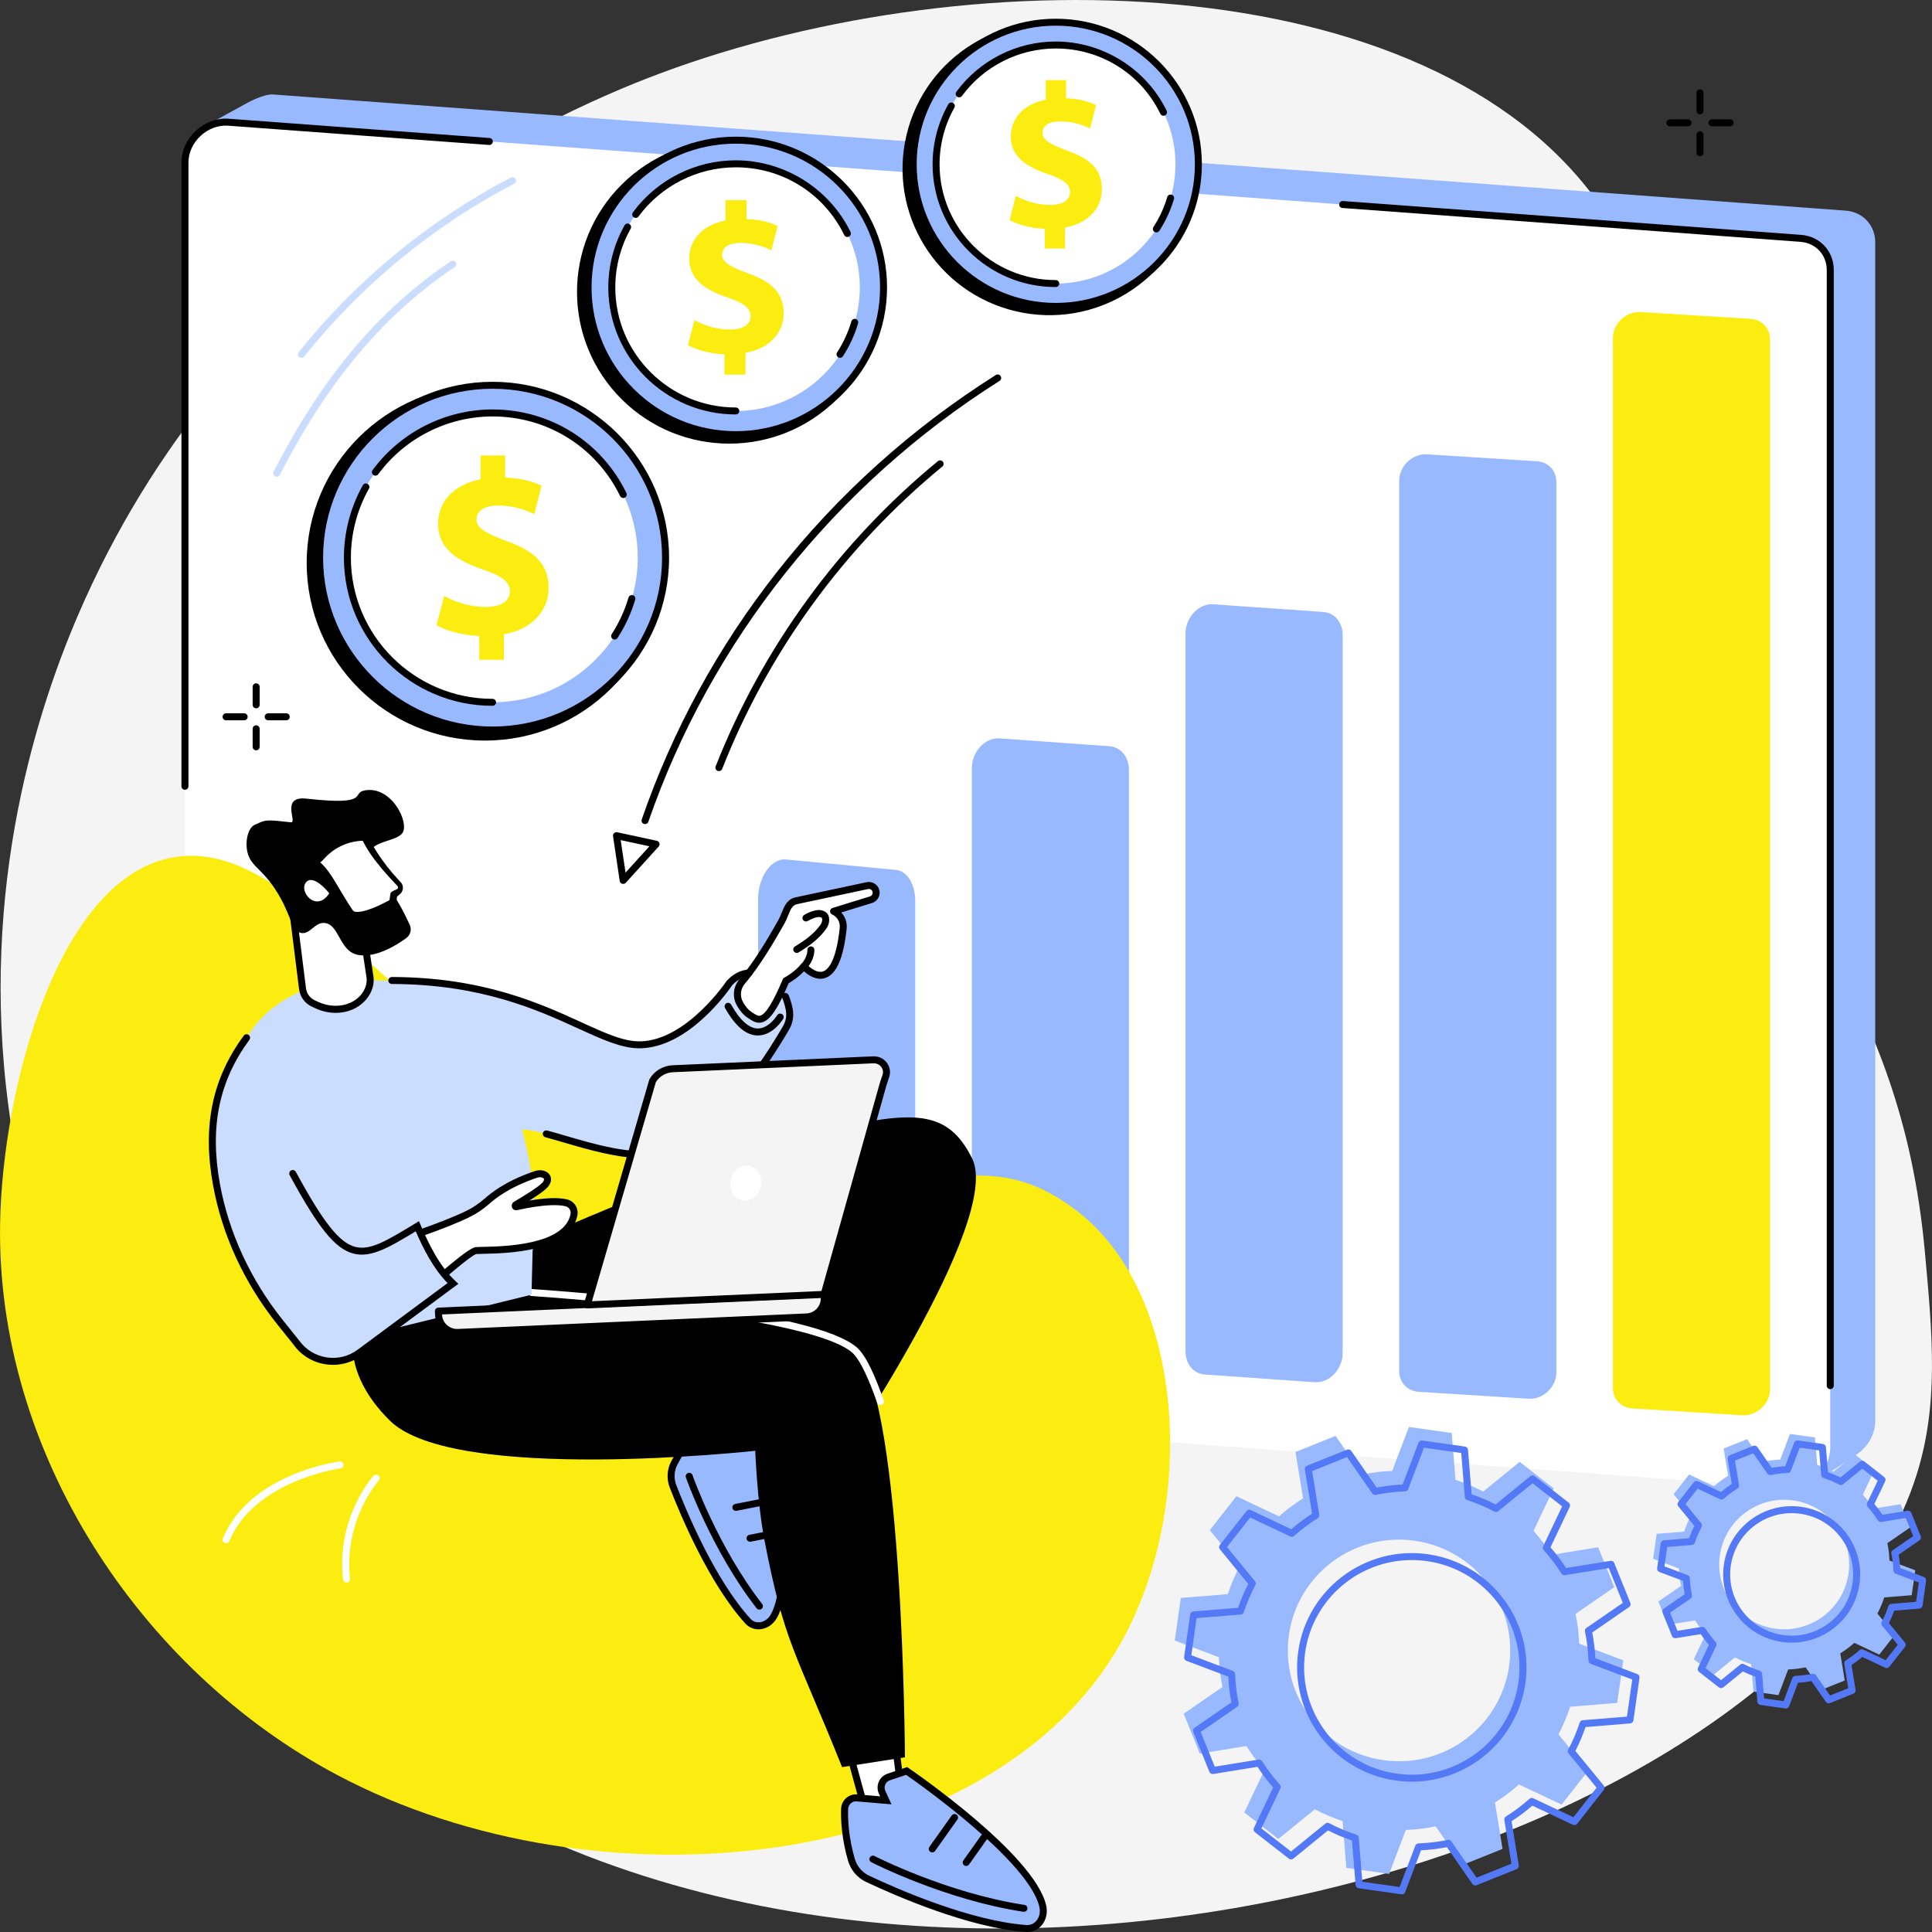<svg width="120" height="120" viewBox="0 0 120 120" fill="none" xmlns="http://www.w3.org/2000/svg">
<rect x="0" y="0" width="120" height="120" fill="#333333" stroke="none"/>
<g clip-path="url(#clip0)">
<path d="M5.287 37.208C2.691 42.953 -1.151 53.953 0.392 67.634C2.374 85.188 12.184 99.026 21.726 106.802C53.392 132.606 111.358 115.936 119.035 91.629C120.429 87.218 120.036 82.965 119.555 77.732C118.023 61.087 109.952 56.139 104.523 38.465C99.583 22.381 104.453 20.571 99.834 13.422C89.813 -2.09 60.886 -2.872 40.983 4.565C33.338 7.421 14.786 16.182 5.287 37.208Z" fill="#F4F4F4"/>
<path d="M115.225 90.399L112.539 92.207C112.084 92.484 13.983 84.212 13.983 83.153L12.52 7.952L15.186 6.486C15.186 6.486 16.307 5.825 16.966 5.868L114.616 13.082C115.692 13.152 116.474 13.98 116.474 15.054V88.269C116.474 89.108 115.99 89.931 115.225 90.399Z" fill="#99B9FF"/>
<path d="M110.995 92.412L13.345 85.198C12.269 85.129 11.487 84.3 11.487 83.227V10.089C11.487 8.698 12.775 7.499 14.171 7.588L111.82 14.803C112.897 14.872 113.679 15.7 113.679 16.774V89.911C113.68 91.302 112.391 92.503 110.995 92.412Z" fill="white"/>
<path d="M11.487 49.054C11.367 49.054 11.27 48.957 11.27 48.837V10.089C11.27 9.368 11.593 8.653 12.155 8.128C12.72 7.601 13.46 7.327 14.185 7.373L30.408 8.571C30.529 8.58 30.618 8.684 30.608 8.803C30.6 8.923 30.494 9.011 30.375 9.004L14.155 7.806C13.551 7.766 12.928 8 12.452 8.446C11.977 8.889 11.705 9.489 11.705 10.091V48.837C11.705 48.957 11.608 49.054 11.487 49.054Z" fill="black"/>
<path d="M113.68 86.283C113.56 86.283 113.463 86.186 113.463 86.067V16.774C113.463 15.819 112.766 15.081 111.807 15.019L83.379 12.919C83.259 12.911 83.169 12.807 83.179 12.687C83.188 12.567 83.292 12.479 83.412 12.486L111.839 14.586C113.031 14.663 113.899 15.584 113.899 16.773V86.064C113.897 86.185 113.799 86.283 113.68 86.283Z" fill="black"/>
<path d="M108.217 87.904L101.38 87.48C100.685 87.436 100.181 86.902 100.181 86.211V20.99C100.181 20.096 101.008 19.324 101.904 19.381L108.742 19.805C109.437 19.848 109.941 20.382 109.941 21.073V86.293C109.941 87.188 109.115 87.959 108.217 87.904Z" fill="#FBED10"/>
<path d="M94.944 86.878L88.107 86.448C87.412 86.404 86.908 85.863 86.908 85.163V29.849C86.908 28.944 87.735 28.164 88.632 28.22L95.469 28.65C96.164 28.693 96.668 29.235 96.668 29.934V85.248C96.668 86.153 95.841 86.934 94.944 86.878Z" fill="#99B9FF"/>
<path d="M81.671 85.853L74.834 85.375C74.139 85.326 73.635 84.726 73.635 83.948V39.344C73.635 38.338 74.462 37.471 75.359 37.533L82.196 38.01C82.891 38.059 83.395 38.66 83.395 39.438V84.04C83.395 85.048 82.568 85.915 81.671 85.853Z" fill="#99B9FF"/>
<path d="M68.397 84.986L61.56 84.495C60.865 84.445 60.361 83.828 60.361 83.029V47.722C60.361 46.688 61.188 45.796 62.084 45.861L68.921 46.352C69.616 46.403 70.12 47.019 70.12 47.818V83.126C70.122 84.159 69.295 85.051 68.397 84.986Z" fill="#99B9FF"/>
<path d="M55.124 83.96L48.287 83.312C47.592 83.245 47.088 82.431 47.088 81.378V55.837C47.088 54.474 47.915 53.298 48.811 53.383L55.648 54.031C56.343 54.097 56.847 54.911 56.847 55.965V81.505C56.847 82.867 56.022 84.045 55.124 83.96Z" fill="#99B9FF"/>
<path d="M41.851 82.935L35.014 82.511C34.319 82.467 33.815 81.933 33.815 81.242V71.004C33.815 70.111 34.642 69.339 35.538 69.395L42.375 69.819C43.07 69.863 43.574 70.397 43.574 71.088V81.326C43.574 82.219 42.749 82.991 41.851 82.935Z" fill="#99B9FF"/>
<path d="M28.578 82.069L21.741 81.645C21.046 81.602 20.542 81.067 20.542 80.376V74.516C20.542 73.622 21.369 72.85 22.265 72.906L29.102 73.331C29.797 73.374 30.301 73.908 30.301 74.599V80.46C30.301 81.353 29.474 82.124 28.578 82.069Z" fill="#CADDFF"/>
<path d="M44.653 47.895C44.627 47.895 44.6 47.89 44.574 47.88C44.462 47.837 44.407 47.711 44.45 47.6C47.351 40.234 52.125 33.679 58.254 28.644C58.346 28.568 58.482 28.581 58.559 28.673C58.636 28.765 58.623 28.901 58.53 28.978C52.458 33.967 47.729 40.461 44.856 47.758C44.821 47.843 44.74 47.895 44.653 47.895Z" fill="black"/>
<path d="M40.065 51.187C40.042 51.187 40.017 51.182 39.994 51.175C39.881 51.136 39.821 51.013 39.86 50.899C41.777 45.345 44.601 40.174 48.255 35.53C52.035 30.724 56.61 26.606 61.851 23.293C61.952 23.229 62.087 23.258 62.151 23.359C62.214 23.46 62.185 23.595 62.084 23.658C51.889 30.103 44.142 39.829 40.271 51.041C40.239 51.13 40.155 51.187 40.065 51.187Z" fill="black"/>
<path d="M38.705 54.901C38.684 54.901 38.663 54.898 38.643 54.893C38.562 54.868 38.504 54.8 38.491 54.718L38.077 51.937C38.067 51.866 38.091 51.795 38.143 51.748C38.196 51.699 38.268 51.679 38.337 51.694L40.797 52.223C40.872 52.239 40.934 52.295 40.957 52.368C40.98 52.442 40.963 52.523 40.911 52.581L38.866 54.833C38.824 54.875 38.766 54.901 38.705 54.901ZM38.552 52.181L38.853 54.2L40.337 52.565L38.552 52.181Z" fill="black"/>
<path d="M17.186 29.611C17.153 29.611 17.119 29.604 17.088 29.588C16.98 29.533 16.939 29.403 16.994 29.297C20.028 23.39 23.524 19.238 27.996 16.231C28.094 16.165 28.23 16.191 28.297 16.289C28.364 16.389 28.337 16.523 28.239 16.589C23.831 19.552 20.381 23.652 17.382 29.493C17.341 29.568 17.264 29.611 17.186 29.611Z" fill="#CADDFF"/>
<path d="M18.724 22.225C18.676 22.225 18.628 22.209 18.589 22.177C18.495 22.102 18.479 21.967 18.555 21.873C22.125 17.402 26.684 13.652 31.736 11.027C31.844 10.973 31.974 11.013 32.029 11.12C32.084 11.225 32.044 11.356 31.936 11.411C26.937 14.008 22.426 17.718 18.894 22.143C18.852 22.196 18.788 22.225 18.724 22.225Z" fill="#CADDFF"/>
<path d="M105.59 7.1C105.47 7.1 105.373 7.004 105.373 6.884V5.764C105.373 5.644 105.47 5.548 105.59 5.548C105.71 5.548 105.807 5.644 105.807 5.764V6.884C105.807 7.004 105.709 7.1 105.59 7.1Z" fill="black"/>
<path d="M105.59 9.707C105.47 9.707 105.373 9.61 105.373 9.49V8.37C105.373 8.251 105.47 8.154 105.59 8.154C105.71 8.154 105.807 8.251 105.807 8.37V9.49C105.807 9.61 105.709 9.707 105.59 9.707Z" fill="black"/>
<path d="M104.843 7.844H103.721C103.6 7.844 103.503 7.747 103.503 7.627C103.503 7.507 103.6 7.411 103.721 7.411H104.843C104.963 7.411 105.06 7.507 105.06 7.627C105.06 7.747 104.963 7.844 104.843 7.844Z" fill="black"/>
<path d="M107.46 7.844H106.336C106.216 7.844 106.119 7.747 106.119 7.627C106.119 7.507 106.216 7.411 106.336 7.411H107.46C107.58 7.411 107.677 7.507 107.677 7.627C107.677 7.747 107.58 7.844 107.46 7.844Z" fill="black"/>
<path d="M15.91 43.995C15.79 43.995 15.693 43.898 15.693 43.779V42.659C15.693 42.539 15.79 42.442 15.91 42.442C16.03 42.442 16.128 42.539 16.128 42.659V43.779C16.128 43.897 16.03 43.995 15.91 43.995Z" fill="black"/>
<path d="M15.91 46.602C15.79 46.602 15.693 46.505 15.693 46.385V45.267C15.693 45.147 15.79 45.05 15.91 45.05C16.03 45.05 16.128 45.147 16.128 45.267V46.385C16.128 46.505 16.03 46.602 15.91 46.602Z" fill="black"/>
<path d="M15.164 44.738H14.042C13.922 44.738 13.825 44.642 13.825 44.522C13.825 44.402 13.922 44.305 14.042 44.305H15.164C15.285 44.305 15.382 44.402 15.382 44.522C15.382 44.642 15.283 44.738 15.164 44.738Z" fill="black"/>
<path d="M17.78 44.738H16.657C16.537 44.738 16.44 44.642 16.44 44.522C16.44 44.402 16.537 44.305 16.657 44.305H17.78C17.9 44.305 17.997 44.402 17.997 44.522C17.997 44.642 17.9 44.738 17.78 44.738Z" fill="black"/>
<path d="M10.521 53.297C3.537 54.79 0.154 67.649 0.006 75.973C-0.245 90.138 8.652 103.714 20.928 110.238C37.241 118.908 61.561 116.213 69.571 102.126C74.35 93.72 73.696 80.604 67.046 75.335C60.381 70.053 56.597 75.897 43.855 72.657C26.248 68.178 19.256 51.429 10.521 53.297Z" fill="#FBED10"/>
<path d="M14.041 95.854C14.013 95.854 13.986 95.848 13.958 95.838C13.848 95.792 13.794 95.667 13.841 95.555C15.505 91.552 20.866 90.803 21.093 90.773C21.212 90.757 21.321 90.841 21.337 90.959C21.353 91.077 21.269 91.186 21.15 91.201C21.096 91.209 15.809 91.949 14.242 95.72C14.207 95.804 14.126 95.854 14.041 95.854Z" fill="white"/>
<path d="M21.522 98.292C21.412 98.292 21.318 98.21 21.306 98.098C20.895 94.241 23.108 91.769 23.202 91.665C23.283 91.577 23.419 91.569 23.509 91.65C23.597 91.731 23.605 91.867 23.524 91.956C23.502 91.981 21.348 94.395 21.738 98.052C21.751 98.171 21.664 98.277 21.545 98.29C21.537 98.292 21.529 98.292 21.522 98.292Z" fill="white"/>
<path d="M52.694 108.587L53.729 112.372L56.104 112.163L55.592 108.197L52.694 108.587Z" fill="white"/>
<path d="M53.729 112.588C53.632 112.588 53.545 112.523 53.519 112.428L52.484 108.644C52.468 108.583 52.478 108.52 52.513 108.468C52.547 108.416 52.602 108.381 52.665 108.372L55.563 107.983C55.621 107.974 55.678 107.99 55.723 108.026C55.77 108.061 55.799 108.113 55.806 108.17L56.319 112.135C56.326 112.192 56.31 112.252 56.272 112.298C56.235 112.344 56.181 112.373 56.122 112.377L53.745 112.586C53.741 112.586 53.735 112.588 53.729 112.588ZM52.969 108.768L53.891 112.139L55.861 111.966L55.405 108.44L52.969 108.768Z" fill="black"/>
<path d="M53.887 116.696C55.632 117.52 60.169 119.514 63.715 119.78C64.472 119.836 64.941 119.113 64.766 118.377C64.019 115.254 56.314 109.997 56.314 109.997L55.201 110.37C54.81 110.502 54.618 110.941 54.789 111.314L55.02 111.819L53.235 111.668C52.828 111.633 52.475 111.945 52.462 112.351C52.44 113.04 52.494 114.163 52.886 115.515C53.035 116.036 53.398 116.465 53.887 116.696Z" fill="#99B9FF"/>
<path d="M63.797 120C63.764 120 63.731 119.998 63.697 119.996C60.126 119.727 55.581 117.734 53.793 116.89C53.25 116.634 52.843 116.155 52.675 115.577C52.277 114.204 52.22 113.061 52.243 112.345C52.251 112.09 52.362 111.855 52.553 111.684C52.743 111.516 52.998 111.432 53.251 111.453L54.666 111.573L54.589 111.404C54.482 111.171 54.481 110.901 54.584 110.666C54.687 110.43 54.885 110.247 55.13 110.166L56.345 109.758L56.434 109.818C56.752 110.035 64.216 115.16 64.975 118.327C65.085 118.785 64.981 119.257 64.698 119.587C64.469 119.856 64.152 120 63.797 120ZM53.172 111.884C53.05 111.884 52.934 111.927 52.843 112.009C52.742 112.1 52.682 112.224 52.678 112.36C52.656 113.045 52.711 114.139 53.093 115.458C53.227 115.919 53.55 116.298 53.98 116.502C55.747 117.336 60.232 119.303 63.731 119.566C63.986 119.584 64.21 119.493 64.369 119.307C64.562 119.081 64.631 118.753 64.555 118.428C63.877 115.598 57.137 110.833 56.281 110.238L55.272 110.577C55.141 110.621 55.04 110.715 54.985 110.84C54.93 110.966 54.931 111.103 54.988 111.228L55.37 112.07L53.217 111.888C53.201 111.884 53.186 111.884 53.172 111.884Z" fill="black"/>
<path d="M63.599 118.746C63.587 118.746 63.577 118.744 63.566 118.743C58.7 118.008 54.164 115.691 54.119 115.666C54.012 115.611 53.971 115.48 54.026 115.375C54.081 115.268 54.213 115.227 54.319 115.282C54.364 115.305 58.839 117.591 63.631 118.316C63.749 118.333 63.831 118.444 63.813 118.563C63.797 118.669 63.705 118.746 63.599 118.746Z" fill="black"/>
<path d="M60.013 115.898C59.97 115.898 59.926 115.885 59.887 115.858C59.789 115.789 59.765 115.655 59.835 115.556L60.936 114.006C61.005 113.908 61.141 113.885 61.238 113.954C61.337 114.024 61.36 114.158 61.29 114.256L60.19 115.806C60.148 115.867 60.081 115.898 60.013 115.898Z" fill="black"/>
<path d="M57.906 115.054C57.862 115.054 57.819 115.041 57.78 115.014C57.681 114.944 57.658 114.81 57.728 114.712L59.111 112.764C59.18 112.666 59.316 112.643 59.413 112.712C59.512 112.781 59.535 112.915 59.466 113.014L58.083 114.962C58.041 115.022 57.974 115.054 57.906 115.054Z" fill="black"/>
<path d="M41.797 92.308C42.443 93.98 44.22 98.231 46.44 100.678C46.914 101.201 47.699 101.013 48.054 100.404C49.563 97.818 47.752 89.341 47.752 89.341L46.76 88.88C46.413 88.719 46 88.892 45.874 89.254L45.703 89.742L44.597 88.498C44.345 88.215 43.906 88.198 43.635 88.465C43.176 88.916 42.488 89.709 41.881 90.872C41.65 91.316 41.616 91.84 41.797 92.308Z" fill="#99B9FF"/>
<path d="M47.109 101.2C46.792 101.2 46.501 101.068 46.279 100.823C44.042 98.355 42.258 94.099 41.596 92.385C41.393 91.861 41.428 91.272 41.689 90.771C42.306 89.589 43.005 88.781 43.483 88.311C43.657 88.141 43.889 88.051 44.129 88.06C44.369 88.068 44.6 88.175 44.76 88.356L45.621 89.324L45.67 89.184C45.751 88.954 45.925 88.768 46.151 88.673C46.375 88.578 46.631 88.582 46.853 88.686L47.944 89.191L47.967 89.296C48.042 89.646 49.777 97.886 48.243 100.514C48.02 100.898 47.642 101.152 47.232 101.194C47.19 101.197 47.15 101.2 47.109 101.2ZM42 92.229C42.655 93.922 44.411 98.119 46.601 100.533C46.799 100.752 47.028 100.778 47.186 100.762C47.458 100.734 47.712 100.559 47.865 100.295C49.225 97.963 47.761 90.47 47.561 89.49L46.668 89.076C46.556 89.024 46.432 89.021 46.317 89.07C46.203 89.118 46.119 89.208 46.078 89.324L45.786 90.161L44.433 88.64C44.35 88.547 44.236 88.494 44.113 88.49C43.99 88.487 43.874 88.53 43.787 88.617C43.331 89.066 42.665 89.838 42.074 90.969C41.87 91.363 41.842 91.821 42 92.229Z" fill="black"/>
<path d="M47.169 99.977C47.104 99.977 47.04 99.948 46.996 99.894C44.185 96.281 42.618 91.812 42.602 91.767C42.563 91.655 42.624 91.531 42.737 91.492C42.85 91.453 42.975 91.513 43.014 91.626C43.03 91.671 44.575 96.074 47.34 99.628C47.413 99.722 47.396 99.859 47.3 99.931C47.263 99.963 47.215 99.977 47.169 99.977Z" fill="black"/>
<path d="M46.585 95.76C46.484 95.76 46.392 95.688 46.372 95.586C46.349 95.469 46.426 95.355 46.543 95.332L48.285 94.99C48.403 94.967 48.517 95.043 48.54 95.16C48.563 95.277 48.487 95.391 48.369 95.414L46.627 95.756C46.613 95.759 46.598 95.76 46.585 95.76Z" fill="black"/>
<path d="M45.706 93.842C45.605 93.842 45.513 93.77 45.493 93.668C45.47 93.551 45.547 93.437 45.664 93.414L47.852 92.985C47.97 92.962 48.084 93.039 48.107 93.156C48.13 93.272 48.054 93.386 47.936 93.409L45.748 93.838C45.735 93.841 45.721 93.842 45.706 93.842Z" fill="black"/>
<path d="M33.325 77.012C33.503 76.825 46.249 71.338 51.458 70.17C56.668 69.002 58.855 68.86 60.382 71.958C62.293 75.836 51.844 91.115 51.844 91.115L29.906 85.417L33.325 77.012Z" fill="black"/>
<path d="M22.049 82.444C22.049 82.444 21.037 85.104 24.22 88.242C28.209 92.171 46.91 90.11 46.91 90.11C46.91 90.11 47.034 93.344 47.483 95.668C48.727 102.099 49.355 102.412 52.304 109.758L56.207 109.149C56.207 109.149 56.111 87.383 53.243 84.025C50.374 80.665 32.309 80.481 32.309 80.481L22.049 82.444Z" fill="black"/>
<path d="M54.684 87.269C54.594 87.269 54.51 87.212 54.478 87.123C53.961 85.641 53.489 84.645 53.078 84.162C51.57 82.397 41.723 81.111 33.011 80.496C32.891 80.487 32.801 80.383 32.81 80.265C32.818 80.145 32.924 80.056 33.041 80.064C38.514 80.45 51.456 81.594 53.408 83.88C53.861 84.411 54.345 85.424 54.888 86.979C54.927 87.091 54.867 87.215 54.755 87.254C54.731 87.264 54.707 87.269 54.684 87.269Z" fill="white"/>
<path d="M49.022 62.687C48.901 62.078 48.611 61.212 47.935 60.841C47.37 60.532 46.314 60.006 45.318 61.046C45.318 61.046 42.82 64.804 39.812 64.897C36.804 64.988 33.027 60.665 23.47 60.911C22.093 60.657 20.933 60.752 20.298 60.975C17.956 61.803 14.426 62.862 13.861 69.587C13.273 76.592 15.945 79.974 15.945 79.974L23.172 78.001L23.289 82.806L33.021 80.414C33.005 80.194 33.18 74.478 33.16 74.264C33.014 72.733 32.757 71.369 32.419 70.153C34.233 70.206 37.984 72.11 41.086 71.665C44.329 71.2 47.832 65.553 48.828 63.834C49.031 63.487 49.101 63.08 49.022 62.687Z" fill="#CADDFF"/>
<path d="M47.073 64.315C47.066 64.315 47.06 64.315 47.053 64.315C46.339 64.305 45.66 63.73 45.034 62.609C44.976 62.505 45.014 62.373 45.118 62.315C45.222 62.257 45.355 62.295 45.413 62.398C45.949 63.36 46.519 63.872 47.057 63.881C47.063 63.881 47.067 63.881 47.072 63.881C47.767 63.881 48.265 63.068 48.271 63.061C48.333 62.958 48.466 62.925 48.569 62.986C48.672 63.047 48.705 63.179 48.645 63.282C48.618 63.326 48.017 64.315 47.073 64.315Z" fill="black"/>
<path d="M54.395 55.303C54.322 55.088 54.1 54.961 53.877 55.009C53.257 55.14 50.062 55.817 49.467 55.948C48.872 56.078 48.847 56.718 48.508 57.302C48.213 57.81 47.198 59.673 46.091 60.972C45.758 61.363 45.712 61.925 45.971 62.368C46.12 62.623 46.31 62.873 46.534 63.02C47.131 63.412 47.574 63.882 48.82 60.913C48.82 60.913 49.387 60.643 49.935 60.018C49.935 60.018 51.877 62.301 52.374 57.666C52.417 57.253 52.227 56.852 51.867 56.65C51.838 56.634 51.807 56.618 51.776 56.601L54.103 55.882C54.346 55.807 54.478 55.544 54.395 55.303Z" fill="white"/>
<path d="M47.154 63.524C46.898 63.524 46.682 63.38 46.487 63.248L46.411 63.198C46.188 63.051 45.975 62.807 45.78 62.474C45.473 61.948 45.531 61.287 45.923 60.828C46.895 59.688 47.806 58.089 48.196 57.405C48.245 57.319 48.285 57.246 48.319 57.19C48.414 57.027 48.484 56.854 48.552 56.688C48.72 56.275 48.892 55.849 49.419 55.734C49.991 55.608 52.941 54.983 53.831 54.794C54.159 54.725 54.489 54.913 54.6 55.23C54.659 55.404 54.646 55.588 54.563 55.751C54.481 55.913 54.339 56.033 54.165 56.086L52.252 56.676C52.501 56.938 52.627 57.304 52.587 57.685C52.39 59.529 51.946 60.532 51.235 60.752C50.697 60.918 50.193 60.559 49.938 60.329C49.534 60.743 49.147 60.978 48.986 61.066C48.319 62.642 47.844 63.348 47.353 63.494C47.286 63.516 47.219 63.524 47.154 63.524ZM53.97 55.214C53.954 55.214 53.938 55.216 53.922 55.219C53.033 55.408 50.084 56.033 49.513 56.157C49.224 56.22 49.122 56.438 48.956 56.851C48.886 57.023 48.807 57.218 48.697 57.408C48.665 57.463 48.624 57.535 48.575 57.62C48.18 58.314 47.254 59.938 46.256 61.11C45.984 61.43 45.944 61.891 46.158 62.257C46.319 62.533 46.485 62.729 46.653 62.839L46.731 62.891C46.949 63.036 47.089 63.123 47.231 63.081C47.566 62.982 48.033 62.224 48.618 60.828C48.639 60.779 48.678 60.739 48.726 60.717C48.73 60.714 49.263 60.455 49.771 59.876C49.813 59.828 49.874 59.805 49.936 59.802C50 59.802 50.059 59.831 50.1 59.879C50.246 60.049 50.711 60.465 51.111 60.34C51.403 60.25 51.928 59.779 52.156 57.643C52.193 57.31 52.036 56.995 51.758 56.838C51.732 56.824 51.705 56.809 51.676 56.795C51.597 56.754 51.55 56.671 51.558 56.584C51.566 56.496 51.626 56.422 51.71 56.395L54.038 55.676C54.099 55.657 54.148 55.616 54.177 55.559C54.206 55.502 54.211 55.435 54.19 55.375C54.156 55.276 54.067 55.214 53.97 55.214Z" fill="black"/>
<path d="M49.489 59.188C49.413 59.188 49.34 59.148 49.299 59.078C49.24 58.974 49.277 58.841 49.382 58.783C49.48 58.728 49.671 58.603 49.907 58.441C50.5 58.033 50.824 57.633 50.966 57.431C51.035 57.331 51.07 57.223 51.069 57.117C51.066 57.005 51.04 56.997 50.953 56.968C50.785 56.912 50.387 57.073 50.171 57.202C50.068 57.262 49.935 57.229 49.873 57.127C49.812 57.024 49.845 56.891 49.948 56.829C50.065 56.759 50.675 56.416 51.092 56.558C51.201 56.594 51.492 56.692 51.503 57.105C51.509 57.306 51.447 57.503 51.324 57.679C51.166 57.904 50.804 58.35 50.159 58.795C50.012 58.897 49.746 59.076 49.596 59.161C49.561 59.179 49.525 59.188 49.489 59.188Z" fill="black"/>
<path d="M49.907 60.26C49.852 60.26 49.799 60.239 49.755 60.198C49.67 60.114 49.667 59.977 49.751 59.892C50.165 59.467 50.149 59.029 50.148 59.01C50.142 58.892 50.233 58.789 50.352 58.782C50.469 58.776 50.574 58.864 50.581 58.983C50.582 59.008 50.615 59.625 50.061 60.192C50.02 60.238 49.964 60.26 49.907 60.26Z" fill="black"/>
<path d="M33.28 72.947C33.777 72.779 34.236 73.112 33.883 73.562C33.6 73.922 32.246 74.701 32.032 74.835C31.98 74.868 32 74.968 32.061 74.955C33.804 74.573 34.712 74.598 35.185 74.717C35.518 74.8 35.718 75.138 35.648 75.472C35.14 77.885 30.139 77.61 29.554 77.68C29.075 77.737 25.928 80.619 25.928 80.619C24.505 82.084 22.579 83.266 21.188 83.956C18.337 85.37 17.286 80.569 16.998 79.374C16.998 79.374 25.952 76.944 29.099 75.386C29.513 75.181 29.893 74.917 30.242 74.614C30.643 74.265 31.509 73.548 33.28 72.947Z" fill="white"/>
<path d="M20.191 84.43C19.909 84.43 19.635 84.369 19.374 84.247C17.761 83.495 17.075 80.619 16.815 79.536L16.788 79.422C16.76 79.308 16.828 79.193 16.941 79.162C17.031 79.138 25.912 76.721 29.004 75.191C29.38 75.005 29.748 74.755 30.1 74.449C30.436 74.156 31.328 73.38 33.211 72.74C33.574 72.618 33.952 72.704 34.129 72.951C34.279 73.163 34.252 73.44 34.054 73.693C33.88 73.914 33.409 74.238 32.878 74.57C33.919 74.394 34.711 74.371 35.237 74.502C35.681 74.615 35.955 75.058 35.859 75.513C35.383 77.768 31.48 77.846 30.012 77.877C29.807 77.881 29.647 77.884 29.579 77.892C29.283 77.959 27.564 79.412 26.074 80.777C24.395 82.508 22.164 83.711 21.283 84.149C20.908 84.336 20.542 84.43 20.191 84.43ZM17.259 79.526C17.5 80.535 18.177 83.212 19.558 83.856C20.025 84.074 20.527 84.042 21.092 83.762C21.952 83.335 24.132 82.159 25.773 80.469C26.743 79.578 29.033 77.523 29.529 77.464C29.619 77.454 29.773 77.449 30.004 77.445C31.247 77.421 35.031 77.346 35.435 75.426C35.483 75.2 35.35 74.98 35.131 74.925C34.721 74.821 33.862 74.779 32.107 75.165C31.98 75.192 31.857 75.127 31.806 75.005C31.752 74.875 31.8 74.723 31.916 74.651C31.948 74.631 32.004 74.598 32.077 74.554C32.427 74.345 33.495 73.706 33.712 73.429C33.747 73.384 33.823 73.273 33.774 73.205C33.728 73.14 33.566 73.081 33.35 73.153C31.548 73.765 30.702 74.501 30.384 74.778C30.004 75.109 29.605 75.378 29.195 75.581C26.293 77.016 18.64 79.147 17.259 79.526Z" fill="black"/>
<path d="M25.923 76.165C26.514 77.549 27.18 78.829 28.135 79.719L22.346 84.007C21.093 84.935 19.322 84.659 18.413 83.397L17.396 82.125C15.402 79.633 14.013 76.699 13.445 73.561C12.825 70.141 13.299 67.198 15.318 64.457C16.235 72.381 20.94 78.324 25.923 76.165Z" fill="#CADDFF"/>
<path d="M39.718 65.113C38.611 65.113 37.425 64.572 35.933 63.891C33.385 62.726 29.893 61.133 24.337 61.116C24.217 61.116 24.12 61.017 24.12 60.899C24.12 60.779 24.217 60.683 24.337 60.683C29.987 60.699 33.528 62.316 36.113 63.497C37.597 64.175 38.766 64.712 39.803 64.679C42.666 64.592 45.111 60.963 45.135 60.925L45.16 60.895C45.56 60.478 46.013 60.25 46.507 60.217C46.629 60.208 46.73 60.299 46.739 60.419C46.746 60.538 46.656 60.641 46.536 60.649C46.154 60.674 45.81 60.849 45.487 61.181C45.277 61.491 42.831 65.019 39.818 65.11C39.784 65.113 39.751 65.113 39.718 65.113Z" fill="black"/>
<path d="M40.103 71.948C38.387 71.948 36.571 71.415 35.062 70.974C34.642 70.851 34.243 70.734 33.874 70.636C33.758 70.606 33.689 70.487 33.721 70.372C33.751 70.257 33.871 70.187 33.986 70.219C34.361 70.319 34.76 70.436 35.183 70.56C36.953 71.078 39.156 71.724 41.054 71.452C44.196 71.001 47.655 65.425 48.64 63.726C48.815 63.423 48.875 63.07 48.807 62.73C48.752 62.453 48.675 62.199 48.582 61.974C48.536 61.863 48.59 61.738 48.7 61.691C48.811 61.645 48.937 61.699 48.983 61.808C49.088 62.059 49.172 62.341 49.233 62.645C49.321 63.088 49.244 63.549 49.017 63.943C48.007 65.683 44.452 71.401 41.117 71.88C40.786 71.926 40.446 71.948 40.103 71.948Z" fill="black"/>
<path d="M20.688 84.773C20.532 84.773 20.375 84.762 20.217 84.737C19.413 84.613 18.71 84.182 18.236 83.522L17.225 82.26C15.173 79.695 13.791 76.7 13.23 73.599C12.568 69.944 13.175 66.998 15.14 64.328C15.211 64.231 15.347 64.211 15.444 64.282C15.541 64.353 15.561 64.488 15.49 64.585C13.6 67.152 13.017 69.993 13.657 73.522C14.206 76.553 15.557 79.481 17.564 81.99L18.581 83.261C18.994 83.832 19.595 84.202 20.282 84.309C20.97 84.416 21.657 84.247 22.214 83.832L27.8 79.696C26.917 78.793 26.306 77.588 25.822 76.478C24.148 77.491 23.028 78.152 21.936 77.858C20.808 77.553 19.777 76.279 17.991 72.99C17.935 72.885 17.974 72.753 18.08 72.697C18.185 72.641 18.317 72.68 18.374 72.785C20.071 75.914 21.067 77.175 22.049 77.441C22.98 77.692 23.999 77.076 25.686 76.054L26.023 75.849L26.122 76.078C26.634 77.282 27.293 78.636 28.281 79.561L28.471 79.738L22.474 84.18C21.949 84.57 21.328 84.773 20.688 84.773Z" fill="black"/>
<path d="M18.791 61.412L18.162 56.403L22.537 57.749L22.979 60.683C23.085 61.471 22.498 62.024 22.498 62.024C21.781 62.773 20.611 62.864 19.673 62.427L19.456 62.326C19.092 62.157 18.841 61.81 18.791 61.412Z" fill="white"/>
<path d="M20.855 62.911C20.433 62.911 19.997 62.817 19.581 62.622L19.364 62.521C18.93 62.319 18.636 61.914 18.576 61.437L17.948 56.428C17.939 56.355 17.967 56.282 18.023 56.235C18.08 56.187 18.156 56.173 18.227 56.194L22.602 57.541C22.682 57.565 22.741 57.633 22.753 57.715L23.195 60.649C23.315 61.541 22.675 62.155 22.649 62.181C22.191 62.66 21.542 62.911 20.855 62.911ZM18.42 56.708L19.006 61.384C19.047 61.712 19.25 61.99 19.548 62.129L19.765 62.23C20.676 62.654 21.735 62.508 22.342 61.875C22.355 61.863 22.855 61.377 22.765 60.712L22.343 57.916L18.42 56.708Z" fill="black"/>
<path d="M22.755 49.078C21.671 49.204 23.211 50.069 19.041 49.605C17.382 49.42 18.5 51.122 18.068 51.074C16.477 50.901 16.532 50.905 15.825 51.228C15.357 51.442 15.195 52.399 15.403 53.056C15.678 53.923 16.453 54.024 17.429 55.789C18.114 57.029 18.142 57.848 18.704 57.949C19.273 58.05 19.544 57.265 20.174 57.329C20.989 57.411 21.067 58.782 21.922 59.206C22.459 59.475 23.599 59.444 25.23 58.27C25.493 58.079 25.586 57.727 25.447 57.431C25.269 57.053 25.041 56.577 24.786 56.139C23.569 54.057 22.688 53.692 22.875 53.064C23.163 52.103 24.927 52.318 25.079 51.543C25.237 50.739 24.239 48.906 22.755 49.078Z" fill="black"/>
<path d="M19.674 53.566L20.08 54.084C20.271 54.328 20.445 54.584 20.601 54.853C20.894 55.357 21.402 56.218 21.725 56.679C22.198 57.355 24.398 56.045 24.398 56.045L24.462 55.564L24.717 55.406C24.766 55.375 24.81 55.334 24.837 55.283C24.905 55.155 24.881 55.005 24.786 54.908C24.272 54.375 23.185 53.169 22.666 52.007C22.665 52.007 20.839 51.861 19.674 53.566Z" fill="white"/>
<path d="M19.891 53.559C19.977 53.641 20.056 53.719 20.13 53.8C20.167 53.841 20.203 53.882 20.238 53.924L20.363 54.086C20.534 54.312 20.695 54.555 20.836 54.797C21.115 55.271 21.396 55.747 21.69 56.206C21.764 56.32 21.838 56.434 21.915 56.544C21.949 56.588 22.002 56.622 22.107 56.635C22.313 56.659 22.576 56.6 22.823 56.523C23.322 56.362 23.82 56.119 24.284 55.857L24.178 56.015C24.2 55.855 24.22 55.695 24.245 55.536L24.246 55.529C24.256 55.466 24.294 55.414 24.345 55.382C24.424 55.333 24.511 55.295 24.598 55.258C24.669 55.232 24.692 55.22 24.714 55.167C24.73 55.119 24.715 55.066 24.685 55.028L24.503 54.836C24.243 54.562 23.991 54.281 23.745 53.992C23.259 53.413 22.798 52.8 22.466 52.093L22.647 52.22C22.529 52.217 22.382 52.223 22.249 52.239C22.113 52.255 21.977 52.279 21.844 52.312C21.576 52.376 21.317 52.474 21.075 52.602C20.833 52.731 20.602 52.882 20.403 53.07C20.296 53.157 20.206 53.262 20.111 53.361C20.055 53.419 20.046 53.442 20.009 53.472C19.977 53.503 19.938 53.529 19.891 53.559ZM19.457 53.572C19.499 53.486 19.548 53.395 19.605 53.305C19.658 53.22 19.729 53.12 19.777 53.074C19.881 52.96 19.981 52.84 20.101 52.739C20.329 52.526 20.591 52.351 20.866 52.205C21.141 52.058 21.438 51.953 21.741 51.884C21.893 51.849 22.046 51.823 22.201 51.806C22.359 51.791 22.507 51.781 22.682 51.791C22.763 51.797 22.831 51.847 22.862 51.918V51.92C23.002 52.249 23.183 52.566 23.377 52.875C23.571 53.185 23.786 53.487 24.012 53.779C24.238 54.072 24.478 54.354 24.73 54.626L24.824 54.728L24.872 54.779L24.896 54.805C24.908 54.818 24.92 54.831 24.93 54.845C25.014 54.955 25.043 55.102 25.015 55.236C25.004 55.304 24.978 55.369 24.936 55.431C24.898 55.489 24.837 55.544 24.797 55.574C24.724 55.634 24.653 55.697 24.573 55.747L24.672 55.593C24.655 55.753 24.633 55.913 24.613 56.073C24.604 56.142 24.563 56.2 24.507 56.233C24.012 56.52 23.512 56.772 22.96 56.958C22.681 57.043 22.395 57.128 22.045 57.096C22.002 57.093 21.955 57.081 21.91 57.072C21.864 57.054 21.817 57.044 21.771 57.018C21.677 56.977 21.59 56.894 21.528 56.811C21.445 56.694 21.37 56.575 21.293 56.457C20.994 55.985 20.71 55.509 20.433 55.028C20.3 54.792 20.158 54.569 20 54.351L19.874 54.184C19.823 54.118 19.774 54.051 19.726 53.982C19.632 53.848 19.542 53.708 19.457 53.572Z" fill="black"/>
<path d="M20.453 55.487C20.453 55.487 19.479 54.239 19.006 54.805C18.534 55.369 19.642 56.717 20.453 55.487Z" fill="white"/>
<path d="M50.099 81.798L28.443 82.763C27.807 82.791 27.269 82.301 27.24 81.666L27.23 81.438L51.188 80.371L51.198 80.599C51.227 81.233 50.734 81.769 50.099 81.798Z" fill="#F4F4F4"/>
<path d="M28.391 82.978C27.664 82.978 27.056 82.405 27.023 81.674L27.012 81.445C27.006 81.326 27.099 81.225 27.219 81.22L51.177 80.154C51.3 80.148 51.399 80.24 51.405 80.36L51.415 80.588C51.431 80.952 51.305 81.301 51.057 81.571C50.811 81.84 50.472 81.997 50.107 82.014L28.452 82.978C28.432 82.978 28.411 82.978 28.391 82.978ZM27.456 81.643V81.655C27.479 82.169 27.918 82.567 28.432 82.544L50.087 81.58C50.336 81.568 50.566 81.461 50.736 81.278C50.904 81.095 50.991 80.857 50.98 80.607V80.596L27.456 81.643Z" fill="black"/>
<path d="M51.189 80.396L36.474 81.051L40.534 67.129C40.795 66.687 41.27 66.406 41.794 66.382L54.235 65.828C54.799 65.804 55.188 66.333 55.024 66.823C54.959 67.017 54.889 67.211 54.833 67.409L51.189 80.396Z" fill="#F4F4F4"/>
<path d="M36.474 81.267C36.407 81.267 36.345 81.236 36.303 81.184C36.259 81.129 36.245 81.057 36.265 80.99L40.326 67.067C40.332 67.05 40.337 67.034 40.348 67.018C40.647 66.51 41.185 66.191 41.786 66.165L54.226 65.611C54.566 65.595 54.878 65.74 55.08 66.005C55.274 66.26 55.331 66.591 55.231 66.89C55.212 66.946 55.193 67.001 55.175 67.057C55.127 67.197 55.082 67.33 55.043 67.466L51.399 80.454C51.374 80.544 51.293 80.609 51.199 80.611L36.484 81.267C36.481 81.267 36.477 81.267 36.474 81.267ZM40.736 67.214L36.768 80.821L51.022 80.186L54.624 67.349C54.666 67.201 54.715 67.057 54.763 66.917C54.782 66.862 54.801 66.809 54.818 66.754C54.873 66.588 54.841 66.411 54.733 66.268C54.618 66.116 54.439 66.035 54.245 66.044L41.804 66.598C41.36 66.615 40.963 66.846 40.736 67.214Z" fill="black"/>
<path d="M45.398 73.251C45.248 73.839 45.542 74.42 46.055 74.55C46.568 74.68 47.105 74.309 47.254 73.72C47.403 73.133 47.109 72.551 46.597 72.421C46.084 72.291 45.547 72.662 45.398 73.251Z" fill="white"/>
<path d="M30.122 45.998C36.237 45.998 41.195 41.058 41.195 34.964C41.195 28.87 36.237 23.929 30.122 23.929C24.006 23.929 19.049 28.87 19.049 34.964C19.049 41.058 24.006 45.998 30.122 45.998Z" fill="black"/>
<path d="M41.202 36.352C42.153 30.515 38.175 25.016 32.318 24.068C26.46 23.121 20.941 27.085 19.991 32.922C19.04 38.759 23.018 44.258 28.875 45.206C34.732 46.153 40.251 42.189 41.202 36.352Z" fill="#99B9FF"/>
<path d="M30.595 45.561C24.55 45.561 19.634 40.66 19.634 34.638C19.634 28.615 24.552 23.714 30.595 23.714C36.639 23.714 41.557 28.615 41.557 34.638C41.557 40.66 36.64 45.561 30.595 45.561ZM30.595 24.146C24.791 24.146 20.068 28.852 20.068 34.636C20.068 40.42 24.791 45.127 30.595 45.127C36.4 45.127 41.122 40.42 41.122 34.636C41.122 28.852 36.401 24.146 30.595 24.146Z" fill="black"/>
<path d="M36.97 40.99C40.492 37.481 40.492 31.792 36.97 28.283C33.449 24.774 27.74 24.774 24.219 28.283C20.698 31.792 20.698 37.481 24.219 40.99C27.74 44.499 33.449 44.499 36.97 40.99Z" fill="white"/>
<path d="M38.177 39.721C38.136 39.721 38.096 39.709 38.059 39.686C37.958 39.621 37.929 39.487 37.994 39.387C38.45 38.683 38.802 37.918 39.038 37.117C39.072 37.002 39.195 36.937 39.308 36.97C39.422 37.003 39.489 37.124 39.456 37.238C39.206 38.08 38.839 38.882 38.359 39.621C38.317 39.686 38.248 39.721 38.177 39.721Z" fill="black"/>
<path d="M38.712 30.933C38.631 30.933 38.555 30.888 38.517 30.81C37.031 27.761 33.996 25.866 30.595 25.866C27.802 25.866 25.147 27.208 23.493 29.455C23.422 29.552 23.286 29.572 23.189 29.502C23.092 29.431 23.072 29.295 23.143 29.198C24.878 26.84 27.664 25.432 30.595 25.432C34.164 25.432 37.348 27.42 38.907 30.62C38.959 30.728 38.914 30.857 38.807 30.909C38.776 30.927 38.744 30.933 38.712 30.933Z" fill="black"/>
<path d="M30.595 43.839C25.503 43.839 21.361 39.712 21.361 34.638C21.361 33.062 21.768 31.506 22.537 30.139C22.595 30.035 22.729 29.998 22.833 30.057C22.937 30.116 22.975 30.247 22.915 30.351C22.183 31.653 21.794 33.135 21.794 34.638C21.794 39.474 25.742 43.406 30.594 43.406C30.714 43.406 30.811 43.503 30.811 43.623C30.812 43.741 30.715 43.839 30.595 43.839Z" fill="black"/>
<path d="M29.768 40.98V39.503C28.723 39.456 27.709 39.176 27.115 38.834L27.583 37.015C28.239 37.373 29.159 37.699 30.174 37.699C31.063 37.699 31.671 37.357 31.671 36.735C31.671 36.144 31.172 35.771 30.017 35.382C28.348 34.822 27.209 34.044 27.209 32.536C27.209 31.168 28.177 30.095 29.846 29.768V28.291H31.376V29.659C32.421 29.705 33.124 29.923 33.638 30.172L33.186 31.93C32.781 31.759 32.062 31.402 30.939 31.402C29.925 31.402 29.596 31.838 29.596 32.272C29.596 32.786 30.142 33.112 31.468 33.61C33.325 34.264 34.074 35.118 34.074 36.518C34.074 37.902 33.09 39.084 31.296 39.394V40.98H29.768Z" fill="#FBED10"/>
<path d="M51.983 24.795C55.676 21.115 55.676 15.148 51.983 11.468C48.289 7.787 42.302 7.787 38.609 11.468C34.916 15.148 34.916 21.115 38.609 24.795C42.302 28.475 48.289 28.475 51.983 24.795Z" fill="black"/>
<path d="M54.633 19.955C55.798 15.04 52.744 10.114 47.811 8.953C42.878 7.793 37.935 10.836 36.77 15.752C35.606 20.667 38.66 25.593 43.593 26.754C48.526 27.915 53.469 24.871 54.633 19.955Z" fill="#99B9FF"/>
<path d="M45.702 27.212C40.521 27.212 36.307 23.013 36.307 17.851C36.307 12.688 40.521 8.489 45.702 8.489C50.882 8.489 55.096 12.688 55.096 17.851C55.095 23.013 50.88 27.212 45.702 27.212ZM45.702 8.923C40.762 8.923 36.742 12.928 36.742 17.852C36.742 22.776 40.76 26.781 45.702 26.781C50.643 26.781 54.662 22.776 54.662 17.852C54.662 12.928 50.642 8.923 45.702 8.923Z" fill="black"/>
<path d="M53.197 19.617C54.175 15.492 51.611 11.358 47.472 10.384C43.332 9.41 39.184 11.965 38.207 16.09C37.229 20.215 39.792 24.349 43.932 25.323C48.072 26.297 52.22 23.742 53.197 19.617Z" fill="white"/>
<path d="M52.175 22.225C52.135 22.225 52.094 22.213 52.058 22.19C51.957 22.125 51.928 21.991 51.993 21.892C52.381 21.293 52.681 20.643 52.88 19.961C52.914 19.845 53.035 19.78 53.15 19.813C53.264 19.846 53.331 19.968 53.298 20.082C53.085 20.803 52.768 21.492 52.358 22.125C52.317 22.19 52.246 22.225 52.175 22.225Z" fill="black"/>
<path d="M52.633 14.72C52.552 14.72 52.475 14.676 52.437 14.598C51.173 12.004 48.592 10.392 45.7 10.392C43.325 10.392 41.067 11.534 39.661 13.445C39.59 13.541 39.454 13.562 39.357 13.491C39.26 13.42 39.24 13.284 39.311 13.188C40.799 11.166 43.188 9.958 45.7 9.958C48.712 9.958 51.511 11.704 52.827 14.407C52.879 14.515 52.834 14.644 52.727 14.696C52.698 14.713 52.665 14.72 52.633 14.72Z" fill="black"/>
<path d="M45.702 25.742C41.335 25.742 37.783 22.202 37.783 17.851C37.783 16.5 38.132 15.165 38.792 13.995C38.85 13.891 38.983 13.853 39.088 13.912C39.192 13.971 39.23 14.103 39.17 14.207C38.546 15.314 38.217 16.573 38.217 17.852C38.217 21.964 41.574 25.31 45.702 25.31C45.822 25.31 45.919 25.407 45.919 25.527C45.919 25.645 45.82 25.742 45.702 25.742Z" fill="black"/>
<path d="M44.995 23.27V22.008C44.101 21.968 43.235 21.73 42.73 21.437L43.13 19.883C43.689 20.189 44.475 20.467 45.343 20.467C46.103 20.467 46.621 20.176 46.621 19.643C46.621 19.138 46.196 18.819 45.209 18.487C43.783 18.009 42.811 17.346 42.811 16.057C42.811 14.888 43.638 13.971 45.063 13.693V12.431H46.369V13.601C47.263 13.641 47.862 13.826 48.301 14.039L47.915 15.54C47.568 15.394 46.954 15.088 45.996 15.088C45.13 15.088 44.85 15.461 44.85 15.832C44.85 16.27 45.316 16.549 46.449 16.973C48.035 17.53 48.675 18.262 48.675 19.457C48.675 20.639 47.835 21.648 46.303 21.913V23.268H44.995V23.27Z" fill="#FBED10"/>
<path d="M74.071 12.57C75.229 7.68 72.191 2.781 67.285 1.627C62.379 0.472 57.462 3.5 56.304 8.389C55.145 13.278 58.183 18.177 63.089 19.332C67.996 20.486 72.912 17.459 74.071 12.57Z" fill="black"/>
<path d="M65.576 19.032C70.468 19.032 74.433 15.08 74.433 10.205C74.433 5.331 70.468 1.379 65.576 1.379C60.684 1.379 56.718 5.331 56.718 10.205C56.718 15.08 60.684 19.032 65.576 19.032Z" fill="#99B9FF"/>
<path d="M65.576 19.249C60.572 19.249 56.501 15.192 56.501 10.206C56.501 5.22 60.572 1.163 65.576 1.163C70.579 1.163 74.65 5.22 74.65 10.206C74.65 15.192 70.579 19.249 65.576 19.249ZM65.576 1.595C60.811 1.595 56.936 5.458 56.936 10.205C56.936 14.953 60.812 18.815 65.576 18.815C70.34 18.815 74.216 14.951 74.216 10.205C74.216 5.457 70.34 1.595 65.576 1.595Z" fill="black"/>
<path d="M65.576 17.613C69.681 17.613 73.009 14.296 73.009 10.205C73.009 6.113 69.681 2.797 65.576 2.797C61.47 2.797 58.142 6.113 58.142 10.205C58.142 14.296 61.47 17.613 65.576 17.613Z" fill="white"/>
<path d="M71.825 14.435C71.784 14.435 71.744 14.423 71.707 14.4C71.606 14.335 71.577 14.201 71.642 14.101C72.016 13.524 72.306 12.896 72.5 12.24C72.533 12.126 72.655 12.059 72.769 12.092C72.883 12.126 72.95 12.247 72.917 12.361C72.711 13.058 72.406 13.722 72.009 14.335C71.967 14.399 71.896 14.435 71.825 14.435Z" fill="black"/>
<path d="M72.266 7.19C72.185 7.19 72.109 7.145 72.071 7.067C70.853 4.566 68.364 3.012 65.576 3.012C63.285 3.012 61.108 4.113 59.752 5.956C59.681 6.053 59.545 6.073 59.448 6.002C59.351 5.931 59.331 5.796 59.402 5.699C60.84 3.745 63.147 2.579 65.576 2.579C68.487 2.579 71.191 4.266 72.462 6.877C72.514 6.985 72.469 7.113 72.362 7.165C72.33 7.184 72.298 7.19 72.266 7.19Z" fill="black"/>
<path d="M65.576 17.829C61.357 17.829 57.925 14.409 57.925 10.205C57.925 8.899 58.262 7.61 58.899 6.478C58.957 6.374 59.091 6.337 59.195 6.396C59.299 6.455 59.337 6.587 59.277 6.691C58.676 7.758 58.358 8.974 58.358 10.205C58.358 14.171 61.594 17.396 65.574 17.396C65.695 17.396 65.791 17.493 65.791 17.613C65.793 17.732 65.696 17.829 65.576 17.829Z" fill="black"/>
<path d="M64.894 15.435V14.217C64.032 14.178 63.196 13.947 62.707 13.665L63.092 12.166C63.632 12.46 64.391 12.73 65.227 12.73C65.96 12.73 66.462 12.449 66.462 11.935C66.462 11.447 66.051 11.14 65.098 10.819C63.722 10.358 62.782 9.717 62.782 8.474C62.782 7.346 63.58 6.461 64.956 6.193V4.975H66.216V6.103C67.078 6.142 67.657 6.321 68.081 6.526L67.707 7.975C67.373 7.834 66.781 7.539 65.855 7.539C65.02 7.539 64.749 7.899 64.749 8.256C64.749 8.679 65.199 8.949 66.293 9.359C67.823 9.897 68.44 10.603 68.44 11.756C68.44 12.898 67.629 13.872 66.151 14.127V15.435H64.894Z" fill="#FBED10"/>
<path d="M102.899 95.27L102.679 96.817L104.281 97.422C104.294 97.788 104.337 98.15 104.411 98.502L103.005 99.472L103.592 100.921L105.282 100.647C105.476 100.954 105.694 101.245 105.938 101.516L105.205 103.059L106.439 104.021L107.764 102.943C108.083 103.111 108.42 103.253 108.769 103.367L108.908 105.068L110.461 105.287L111.067 103.691C111.435 103.678 111.799 103.634 112.152 103.561L113.125 104.962L114.579 104.378L114.304 102.693C114.613 102.5 114.904 102.282 115.176 102.04L116.724 102.77L117.69 101.54L116.608 100.22C116.776 99.902 116.92 99.566 117.034 99.218L118.74 99.08L118.96 97.533L117.358 96.928C117.345 96.561 117.302 96.199 117.228 95.847L118.634 94.879L118.048 93.43L116.358 93.704C116.164 93.397 115.945 93.106 115.702 92.835L116.435 91.292L115.201 90.33L113.875 91.408C113.557 91.24 113.219 91.098 112.87 90.984L112.731 89.284L111.179 89.064L110.572 90.66C110.204 90.673 109.841 90.717 109.487 90.79L108.514 89.389L107.06 89.973L107.335 91.657C107.027 91.851 106.736 92.069 106.463 92.311L104.915 91.581L103.949 92.811L105.031 94.131C104.863 94.449 104.72 94.785 104.605 95.133L102.899 95.27ZM111.385 93.193C113.592 93.505 115.127 95.54 114.815 97.739C114.504 99.939 112.461 101.468 110.253 101.158C108.046 100.846 106.511 98.811 106.823 96.612C107.135 94.413 109.177 92.883 111.385 93.193Z" fill="#99B9FF"/>
<path d="M110.923 106.118C110.912 106.118 110.902 106.118 110.892 106.117L109.34 105.897C109.24 105.883 109.162 105.802 109.153 105.701L109.025 104.142C108.759 104.049 108.5 103.939 108.252 103.816L107.037 104.805C106.959 104.868 106.846 104.87 106.766 104.808L105.532 103.845C105.453 103.783 105.427 103.673 105.47 103.583L106.142 102.168C105.961 101.956 105.792 101.732 105.638 101.5L104.087 101.751C103.988 101.767 103.889 101.712 103.851 101.618L103.266 100.169C103.228 100.076 103.26 99.967 103.344 99.911L104.634 99.022C104.584 98.751 104.55 98.472 104.534 98.191L103.066 97.637C102.97 97.601 102.914 97.504 102.928 97.404L103.148 95.857C103.163 95.758 103.244 95.68 103.345 95.671L104.91 95.544C105.004 95.278 105.114 95.02 105.237 94.773L104.245 93.562C104.181 93.485 104.18 93.372 104.242 93.293L105.208 92.063C105.27 91.984 105.38 91.958 105.471 92.001L106.891 92.671C107.104 92.49 107.328 92.321 107.561 92.168L107.309 90.624C107.293 90.525 107.348 90.427 107.442 90.389L108.896 89.805C108.991 89.767 109.099 89.799 109.156 89.882L110.048 91.168C110.32 91.118 110.6 91.085 110.882 91.069L111.438 89.605C111.474 89.51 111.571 89.454 111.671 89.468L113.224 89.688C113.324 89.702 113.402 89.783 113.411 89.884L113.538 91.442C113.805 91.536 114.064 91.646 114.311 91.769L115.526 90.78C115.605 90.717 115.718 90.715 115.797 90.777L117.031 91.74C117.111 91.802 117.137 91.912 117.093 92.002L116.421 93.417C116.602 93.629 116.772 93.853 116.925 94.085L118.476 93.834C118.576 93.818 118.675 93.873 118.713 93.967L119.298 95.416C119.335 95.509 119.303 95.618 119.219 95.674L117.929 96.563C117.98 96.834 118.013 97.113 118.029 97.394L119.496 97.948C119.592 97.984 119.648 98.081 119.634 98.181L119.413 99.728C119.399 99.827 119.316 99.905 119.217 99.914L117.652 100.041C117.558 100.307 117.448 100.565 117.325 100.812L118.317 102.022C118.381 102.1 118.382 102.213 118.32 102.292L117.354 103.522C117.292 103.601 117.182 103.627 117.091 103.584L115.671 102.914C115.458 103.095 115.234 103.264 115.001 103.417L115.253 104.961C115.269 105.06 115.214 105.158 115.12 105.196L113.665 105.781C113.571 105.818 113.463 105.786 113.406 105.703L112.514 104.417C112.242 104.467 111.962 104.5 111.68 104.516L111.124 105.98C111.093 106.063 111.011 106.118 110.923 106.118ZM109.573 105.492L110.781 105.662L111.327 104.229C111.357 104.148 111.435 104.093 111.522 104.089C111.878 104.076 112.23 104.034 112.571 103.964C112.656 103.946 112.744 103.981 112.794 104.053L113.667 105.313L114.799 104.858L114.552 103.344C114.537 103.259 114.576 103.173 114.65 103.127C114.947 102.94 115.231 102.728 115.493 102.494C115.558 102.437 115.652 102.424 115.731 102.46L117.121 103.116L117.873 102.158L116.901 100.972C116.846 100.904 116.836 100.81 116.878 100.734C117.04 100.428 117.177 100.103 117.289 99.765C117.316 99.683 117.39 99.624 117.477 99.617L119.011 99.493L119.182 98.289L117.744 97.745C117.663 97.715 117.608 97.638 117.603 97.55C117.59 97.195 117.548 96.843 117.477 96.505C117.46 96.42 117.495 96.332 117.567 96.283L118.831 95.413L118.375 94.284L116.856 94.531C116.769 94.545 116.684 94.506 116.637 94.433C116.45 94.137 116.238 93.854 116.003 93.593C115.945 93.528 115.932 93.434 115.968 93.356L116.627 91.971L115.667 91.222L114.477 92.19C114.408 92.245 114.314 92.255 114.238 92.213C113.932 92.052 113.605 91.914 113.266 91.803C113.183 91.776 113.124 91.702 113.117 91.616L112.992 90.087L111.784 89.917L111.238 91.35C111.208 91.431 111.13 91.487 111.043 91.49C110.687 91.503 110.333 91.545 109.994 91.616C109.907 91.633 109.82 91.598 109.771 91.526L108.898 90.266L107.765 90.721L108.013 92.235C108.028 92.32 107.988 92.407 107.915 92.453C107.618 92.639 107.334 92.851 107.072 93.085C107.007 93.143 106.912 93.156 106.834 93.12L105.444 92.463L104.692 93.42L105.664 94.606C105.719 94.674 105.729 94.768 105.687 94.844C105.525 95.15 105.387 95.476 105.276 95.812C105.248 95.895 105.175 95.954 105.088 95.961L103.554 96.085L103.383 97.289L104.821 97.833C104.902 97.863 104.957 97.94 104.962 98.028C104.975 98.383 105.017 98.735 105.088 99.073C105.105 99.158 105.07 99.246 104.998 99.295L103.734 100.165L104.19 101.294L105.709 101.048C105.796 101.034 105.881 101.073 105.928 101.146C106.114 101.442 106.327 101.725 106.562 101.986C106.62 102.051 106.633 102.145 106.597 102.223L105.938 103.609L106.899 104.358L108.09 103.389C108.158 103.334 108.252 103.324 108.329 103.366C108.636 103.528 108.963 103.665 109.301 103.776C109.383 103.803 109.442 103.877 109.45 103.964L109.573 105.492ZM111.292 102.028C111.091 102.028 110.889 102.014 110.686 101.985C108.365 101.657 106.743 99.508 107.072 97.195C107.4 94.882 109.557 93.265 111.878 93.593C113.004 93.752 113.999 94.338 114.682 95.242C115.364 96.147 115.654 97.263 115.495 98.384C115.335 99.506 114.747 100.497 113.839 101.178C113.095 101.735 112.207 102.028 111.292 102.028ZM111.28 93.984C109.409 93.984 107.771 95.359 107.502 97.256C107.206 99.334 108.663 101.263 110.747 101.556C111.758 101.699 112.762 101.441 113.577 100.83C114.393 100.22 114.92 99.329 115.063 98.322C115.206 97.316 114.947 96.315 114.335 95.502C113.722 94.69 112.827 94.164 111.818 94.022C111.637 93.997 111.457 93.984 111.28 93.984Z" fill="#5479F7"/>
<path d="M73.343 99.251L72.966 101.898L75.706 102.933C75.729 103.561 75.803 104.18 75.929 104.782L73.522 106.44L74.524 108.919L77.418 108.45C77.749 108.976 78.125 109.474 78.54 109.937L77.286 112.576L79.399 114.224L81.665 112.38C82.212 112.667 82.786 112.91 83.386 113.106L83.624 116.017L86.28 116.392L87.318 113.662C87.948 113.639 88.569 113.565 89.173 113.439L90.837 115.838L93.325 114.839L92.855 111.956C93.382 111.625 93.881 111.251 94.346 110.837L96.995 112.087L98.649 109.981L96.798 107.723C97.086 107.179 97.329 106.606 97.526 106.008L100.448 105.772L100.824 103.125L98.084 102.09C98.061 101.462 97.987 100.843 97.861 100.242L100.268 98.583L99.266 96.104L96.372 96.573C96.041 96.048 95.665 95.55 95.25 95.087L96.504 92.447L94.391 90.799L92.125 92.643C91.579 92.356 91.004 92.114 90.404 91.917L90.167 89.006L87.511 88.631L86.472 91.362C85.842 91.385 85.221 91.458 84.617 91.584L82.953 89.185L80.465 90.184L80.936 93.066C80.408 93.397 79.909 93.77 79.444 94.184L76.795 92.935L75.141 95.04L76.992 97.299C76.704 97.843 76.461 98.416 76.264 99.013L73.343 99.251ZM87.864 95.698C91.641 96.231 94.268 99.713 93.734 103.477C93.199 107.241 89.705 109.859 85.928 109.326C82.151 108.794 79.524 105.311 80.058 101.548C80.592 97.785 84.087 95.166 87.864 95.698Z" fill="#99B9FF"/>
<path d="M87.073 117.661C87.063 117.661 87.053 117.661 87.043 117.659L84.387 117.284C84.287 117.27 84.209 117.189 84.2 117.088L83.974 114.32C83.458 114.144 82.959 113.933 82.485 113.69L80.329 115.445C80.251 115.509 80.138 115.51 80.058 115.448L77.945 113.8C77.865 113.738 77.839 113.628 77.883 113.537L79.076 111.026C78.724 110.622 78.398 110.191 78.106 109.74L75.354 110.186C75.256 110.202 75.156 110.147 75.118 110.054L74.116 107.574C74.078 107.48 74.11 107.372 74.194 107.316L76.484 105.739C76.382 105.219 76.317 104.681 76.291 104.138L73.686 103.154C73.59 103.118 73.534 103.021 73.548 102.921L73.925 100.275C73.939 100.175 74.022 100.097 74.122 100.089L76.899 99.863C77.076 99.35 77.287 98.852 77.531 98.38L75.77 96.231C75.706 96.153 75.705 96.04 75.767 95.961L77.421 93.856C77.483 93.776 77.593 93.75 77.684 93.793L80.204 94.983C80.611 94.63 81.044 94.307 81.495 94.016L81.047 91.274C81.031 91.174 81.086 91.076 81.18 91.038L83.668 90.04C83.763 90.002 83.871 90.034 83.928 90.118L85.51 92.399C86.033 92.298 86.572 92.233 87.117 92.207L88.104 89.611C88.141 89.516 88.237 89.46 88.338 89.474L90.993 89.849C91.093 89.864 91.172 89.945 91.18 90.046L91.406 92.814C91.922 92.99 92.421 93.2 92.895 93.443L95.051 91.688C95.13 91.624 95.243 91.623 95.322 91.685L97.435 93.333C97.515 93.395 97.541 93.505 97.498 93.596L96.304 96.107C96.657 96.512 96.982 96.944 97.275 97.393L100.026 96.947C100.126 96.931 100.225 96.986 100.262 97.079L101.264 99.559C101.302 99.653 101.27 99.761 101.186 99.817L98.897 101.395C98.998 101.914 99.063 102.452 99.089 102.995L101.694 103.979C101.79 104.015 101.847 104.112 101.832 104.212L101.455 106.858C101.441 106.958 101.358 107.036 101.259 107.045L98.481 107.27C98.304 107.784 98.093 108.281 97.849 108.755L99.611 110.904C99.674 110.982 99.676 111.094 99.613 111.174L97.96 113.279C97.897 113.359 97.787 113.384 97.696 113.341L95.176 112.152C94.77 112.503 94.338 112.827 93.886 113.119L94.333 115.861C94.349 115.961 94.294 116.059 94.2 116.096L91.712 117.095C91.618 117.132 91.509 117.101 91.453 117.017L89.87 114.732C89.347 114.833 88.808 114.898 88.264 114.924L87.276 117.521C87.243 117.606 87.162 117.661 87.073 117.661ZM84.618 116.88L86.931 117.206L87.909 114.637C87.939 114.556 88.017 114.5 88.104 114.497C88.723 114.474 89.335 114.402 89.923 114.279C90.009 114.262 90.097 114.297 90.146 114.369L91.712 116.626L93.878 115.756L93.437 113.044C93.422 112.959 93.461 112.872 93.535 112.826C94.051 112.503 94.543 112.133 94.998 111.729C95.063 111.671 95.157 111.658 95.235 111.695L97.728 112.871L99.167 111.038L97.427 108.914C97.371 108.846 97.361 108.752 97.403 108.675C97.684 108.146 97.925 107.58 98.119 106.994C98.146 106.912 98.22 106.853 98.307 106.845L101.054 106.623L101.382 104.318L98.804 103.344C98.723 103.314 98.668 103.238 98.663 103.15C98.64 102.532 98.568 101.923 98.445 101.337C98.427 101.252 98.462 101.164 98.534 101.115L100.797 99.556L99.923 97.397L97.202 97.837C97.117 97.852 97.03 97.813 96.983 97.739C96.659 97.225 96.288 96.735 95.883 96.281C95.825 96.216 95.812 96.123 95.848 96.045L97.028 93.562L95.189 92.128L93.057 93.863C92.989 93.918 92.895 93.928 92.818 93.886C92.287 93.606 91.719 93.366 91.131 93.173C91.049 93.145 90.989 93.072 90.982 92.985L90.759 90.248L88.446 89.921L87.469 92.49C87.438 92.571 87.36 92.627 87.273 92.63C86.655 92.653 86.042 92.725 85.454 92.848C85.369 92.865 85.28 92.831 85.231 92.759L83.665 90.501L81.499 91.372L81.941 94.084C81.955 94.169 81.916 94.255 81.842 94.301C81.327 94.625 80.834 94.994 80.379 95.398C80.314 95.456 80.22 95.469 80.142 95.433L77.65 94.257L76.21 96.09L77.951 98.214C78.006 98.282 78.016 98.376 77.974 98.452C77.693 98.982 77.453 99.547 77.258 100.133C77.231 100.216 77.157 100.275 77.07 100.282L74.323 100.504L73.996 102.809L76.573 103.783C76.655 103.813 76.71 103.89 76.714 103.978C76.737 104.596 76.81 105.205 76.933 105.791C76.95 105.876 76.915 105.964 76.843 106.013L74.578 107.573L75.451 109.732L78.172 109.292C78.258 109.277 78.345 109.316 78.391 109.39C78.715 109.904 79.086 110.394 79.492 110.847C79.55 110.912 79.563 111.006 79.526 111.084L78.349 113.566L80.188 115.001L82.32 113.266C82.388 113.211 82.482 113.201 82.559 113.243C83.091 113.523 83.658 113.763 84.246 113.956C84.329 113.983 84.388 114.057 84.395 114.144L84.618 116.88ZM87.695 110.663C87.363 110.663 87.028 110.64 86.691 110.592C82.802 110.044 80.085 106.444 80.636 102.569C81.186 98.694 84.799 95.989 88.686 96.535C92.575 97.084 95.292 100.683 94.742 104.558C94.239 108.098 91.183 110.663 87.695 110.663ZM87.684 96.898C84.408 96.898 81.538 99.306 81.066 102.63C80.549 106.27 83.099 109.648 86.752 110.163C87.067 110.208 87.383 110.23 87.693 110.23C90.969 110.23 93.839 107.821 94.311 104.497C94.828 100.858 92.278 97.479 88.626 96.964C88.31 96.919 87.996 96.898 87.684 96.898Z" fill="#5479F7"/>
</g>
<defs>
<clipPath id="clip0">
<rect width="120" height="120" fill="white"/>
</clipPath>
</defs>
</svg>
